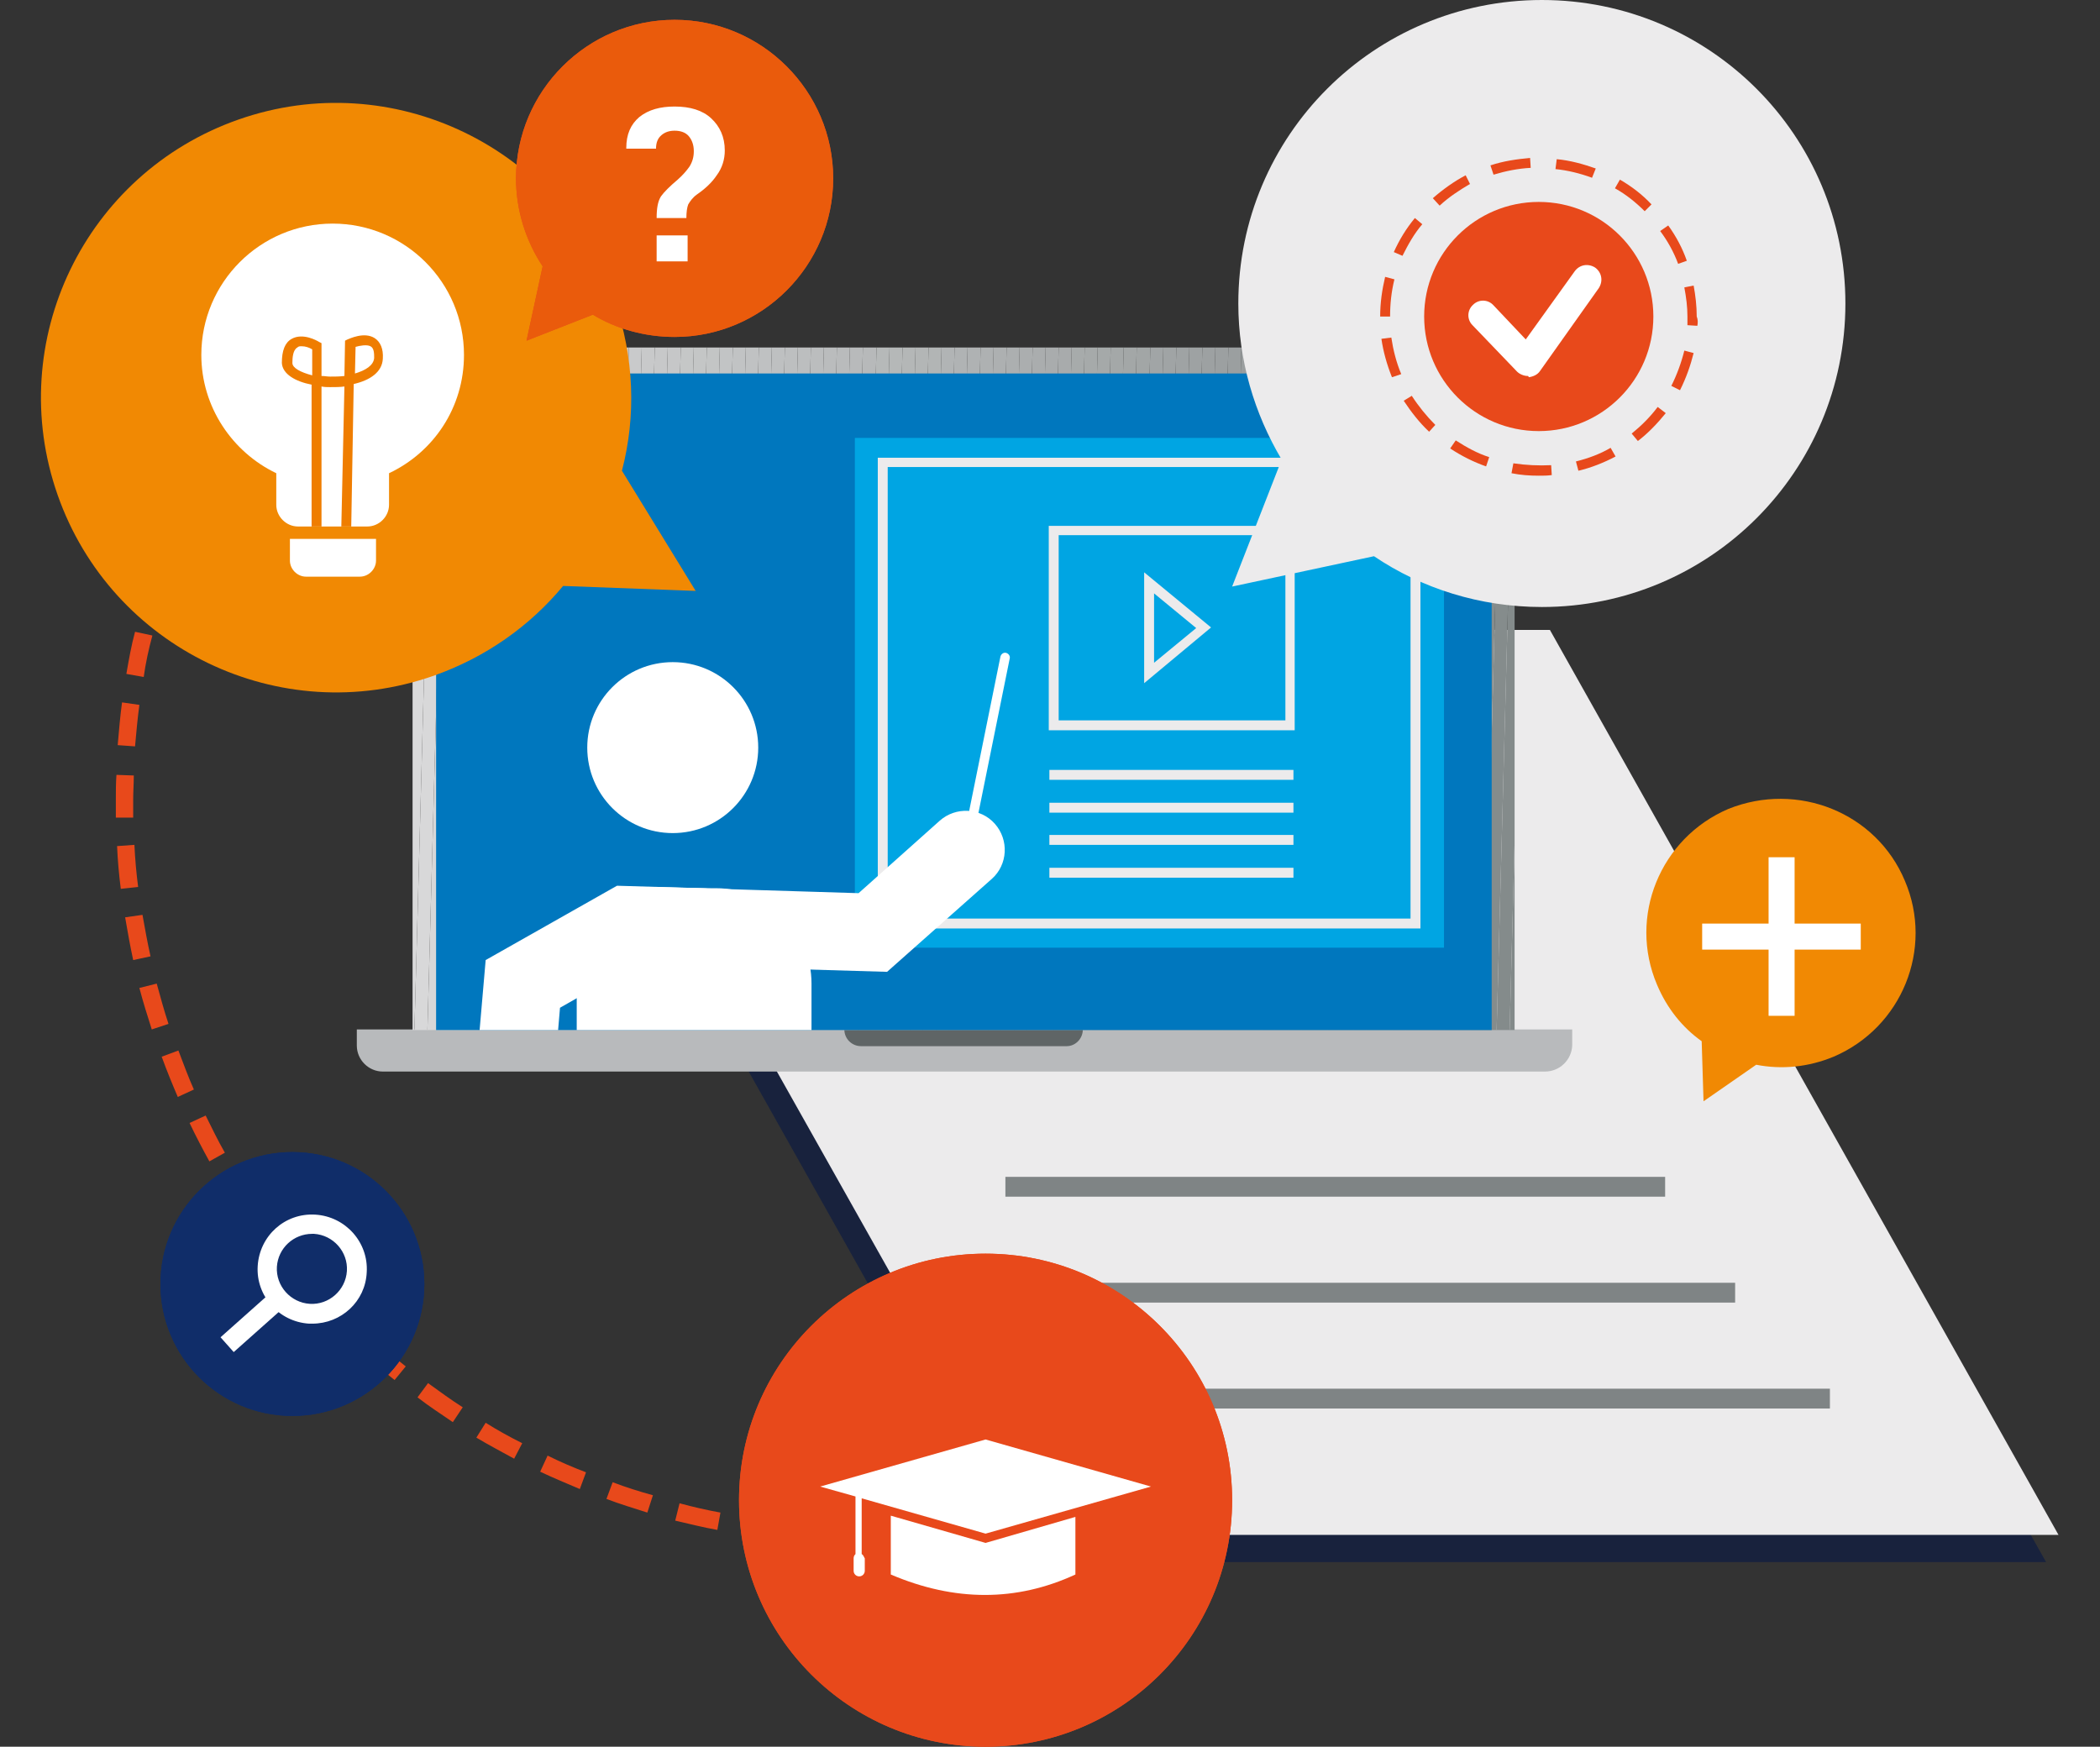 <?xml version="1.0" encoding="UTF-8"?>
<svg xmlns="http://www.w3.org/2000/svg" xmlns:xlink="http://www.w3.org/1999/xlink" version="1.1" x="0px" y="0px" viewBox="0 0 339 282" style="enable-background:new 0 0 339 282;" xml:space="preserve">
<rect x="0" y="0" width="339" height="282" fill="#333333" stroke="none"/>
<style type="text/css">
	.st0{fill:#0077BE;}
	.st1{fill:#ECEBEC;}
	.st2{fill:none;stroke:#102D69;stroke-miterlimit:10;}
	.st3{fill:#B5B7B9;stroke:#102D69;stroke-miterlimit:10;}
	.st4{fill:#004F91;}
	.st5{fill:#F7A707;}
	.st6{fill:#FFFFFF;}
	.st7{fill:url(#SVGID_1_);}
	.st8{fill:#E67103;}
	.st9{fill:#F18903;}
	.st10{fill:#E67300;}
	.st11{fill:#EF7D00;}
	.st12{fill:#F59A07;}
	.st13{fill:none;stroke:#F7A707;stroke-width:1.442;stroke-miterlimit:10;stroke-dasharray:5,3;}
	.st14{fill:#B5B7B9;}
	.st15{fill:#00A5E3;}
	.st16{fill:#E8491B;}
	.st17{fill:#E7491C;}
	.st18{fill:none;stroke:#FFFFFF;stroke-width:4;stroke-miterlimit:10;}
	.st19{fill:none;stroke:#00A5E3;stroke-width:2;stroke-miterlimit:10;}
	.st20{fill:none;stroke:#FFFFFF;stroke-width:2;stroke-miterlimit:10;}
	.st21{fill:none;stroke:#F7A707;stroke-width:1.573;stroke-miterlimit:10;stroke-dasharray:5.457,3.274;}
	.st22{fill:#18223D;}
	.st23{fill:#102D69;}
	.st24{fill:none;stroke:#102D69;stroke-width:1.432;stroke-miterlimit:10;stroke-dasharray:4.967,2.98;}
	.st25{fill:#FFCB00;}
	.st26{fill:none;stroke:#FFFFFF;stroke-miterlimit:10;}
	.st27{fill:none;stroke:#FFCB00;stroke-width:1.643;stroke-miterlimit:10;stroke-dasharray:3.979,2.653;}
	.st28{opacity:0.3;}
	.st29{fill:url(#SVGID_00000177443727153368286840000011358547179036780449_);}
	.st30{fill:url(#SVGID_00000005971353150379511290000016658589798320397969_);}
	.st31{fill:#B8BABC;}
	.st32{fill:none;stroke:#004F91;stroke-width:3.354;stroke-linecap:round;}
	.st33{fill:#ECEBEC;stroke:#7F8485;stroke-width:3.354;stroke-linecap:round;}
	.st34{fill:none;stroke:#7F8485;stroke-width:2.516;}
	.st35{clip-path:url(#SVGID_00000151519866827863377360000010499165975913693117_);}
	.st36{clip-path:url(#SVGID_00000151519866827863377360000010499165975913693117_);fill:#18223D;}
	.st37{clip-path:url(#SVGID_00000067216041057843189190000017977810131834122143_);}
	.st38{fill:#EA5B0C;}
	.st39{clip-path:url(#SVGID_00000080885635306655485000000004467283210569178772_);fill:#FFCB00;}
	.st40{clip-path:url(#SVGID_00000080885635306655485000000004467283210569178772_);fill:#F7A707;}
	.st41{clip-path:url(#SVGID_00000080885635306655485000000004467283210569178772_);fill:#F18903;}
	.st42{clip-path:url(#SVGID_00000080885635306655485000000004467283210569178772_);fill:#EF7D00;}
	.st43{clip-path:url(#SVGID_00000080885635306655485000000004467283210569178772_);fill:#EA5B0C;}
	.st44{clip-path:url(#SVGID_00000080885635306655485000000004467283210569178772_);fill:#E8491B;}
	.st45{fill:#FFFFFF;stroke:#FFFFFF;stroke-width:1.047;stroke-miterlimit:10;}
	.st46{clip-path:url(#SVGID_00000147901484784133176600000013601922138787864738_);}
	.st47{fill:#5F6566;}
	.st48{clip-path:url(#SVGID_00000165925381416736751600000008645101746856727998_);fill:#DADADB;}
	.st49{clip-path:url(#SVGID_00000165925381416736751600000008645101746856727998_);fill:#D9D9DA;}
	.st50{clip-path:url(#SVGID_00000165925381416736751600000008645101746856727998_);fill:#D8D8D9;}
	.st51{clip-path:url(#SVGID_00000165925381416736751600000008645101746856727998_);fill:#D7D7D8;}
	.st52{clip-path:url(#SVGID_00000165925381416736751600000008645101746856727998_);fill:#D6D6D7;}
	.st53{clip-path:url(#SVGID_00000165925381416736751600000008645101746856727998_);fill:#D5D6D6;}
	.st54{clip-path:url(#SVGID_00000165925381416736751600000008645101746856727998_);fill:#D4D5D5;}
	.st55{clip-path:url(#SVGID_00000165925381416736751600000008645101746856727998_);fill:#D3D4D5;}
	.st56{clip-path:url(#SVGID_00000165925381416736751600000008645101746856727998_);fill:#D2D3D4;}
	.st57{clip-path:url(#SVGID_00000165925381416736751600000008645101746856727998_);fill:#D1D2D3;}
	.st58{clip-path:url(#SVGID_00000165925381416736751600000008645101746856727998_);fill:#D0D1D2;}
	.st59{clip-path:url(#SVGID_00000165925381416736751600000008645101746856727998_);fill:#CFD0D1;}
	.st60{clip-path:url(#SVGID_00000165925381416736751600000008645101746856727998_);fill:#CECFD0;}
	.st61{clip-path:url(#SVGID_00000165925381416736751600000008645101746856727998_);fill:#CDCECF;}
	.st62{clip-path:url(#SVGID_00000165925381416736751600000008645101746856727998_);fill:#CCCDCE;}
	.st63{clip-path:url(#SVGID_00000165925381416736751600000008645101746856727998_);fill:#CBCCCD;}
	.st64{clip-path:url(#SVGID_00000165925381416736751600000008645101746856727998_);fill:#CACBCC;}
	.st65{clip-path:url(#SVGID_00000165925381416736751600000008645101746856727998_);fill:#C9CACB;}
	.st66{clip-path:url(#SVGID_00000165925381416736751600000008645101746856727998_);fill:#C8C9CA;}
	.st67{clip-path:url(#SVGID_00000165925381416736751600000008645101746856727998_);fill:#C7C8C9;}
	.st68{clip-path:url(#SVGID_00000165925381416736751600000008645101746856727998_);fill:#C6C7C8;}
	.st69{clip-path:url(#SVGID_00000165925381416736751600000008645101746856727998_);fill:#C5C7C7;}
	.st70{clip-path:url(#SVGID_00000165925381416736751600000008645101746856727998_);fill:#C4C6C6;}
	.st71{clip-path:url(#SVGID_00000165925381416736751600000008645101746856727998_);fill:#C3C5C5;}
	.st72{clip-path:url(#SVGID_00000165925381416736751600000008645101746856727998_);fill:#C2C4C5;}
	.st73{clip-path:url(#SVGID_00000165925381416736751600000008645101746856727998_);fill:#C1C3C4;}
	.st74{clip-path:url(#SVGID_00000165925381416736751600000008645101746856727998_);fill:#C0C2C3;}
	.st75{clip-path:url(#SVGID_00000165925381416736751600000008645101746856727998_);fill:#BFC1C2;}
	.st76{clip-path:url(#SVGID_00000165925381416736751600000008645101746856727998_);fill:#BEC0C1;}
	.st77{clip-path:url(#SVGID_00000165925381416736751600000008645101746856727998_);fill:#BDBFC0;}
	.st78{clip-path:url(#SVGID_00000165925381416736751600000008645101746856727998_);fill:#BCBEBF;}
	.st79{clip-path:url(#SVGID_00000165925381416736751600000008645101746856727998_);fill:#BBBDBE;}
	.st80{clip-path:url(#SVGID_00000165925381416736751600000008645101746856727998_);fill:#BABCBD;}
	.st81{clip-path:url(#SVGID_00000165925381416736751600000008645101746856727998_);fill:#B9BBBC;}
	.st82{clip-path:url(#SVGID_00000165925381416736751600000008645101746856727998_);fill:#B8BABB;}
	.st83{clip-path:url(#SVGID_00000165925381416736751600000008645101746856727998_);fill:#B7B9BA;}
	.st84{clip-path:url(#SVGID_00000165925381416736751600000008645101746856727998_);fill:#B6B9B9;}
	.st85{clip-path:url(#SVGID_00000165925381416736751600000008645101746856727998_);fill:#B5B8B8;}
	.st86{clip-path:url(#SVGID_00000165925381416736751600000008645101746856727998_);fill:#B4B7B7;}
	.st87{clip-path:url(#SVGID_00000165925381416736751600000008645101746856727998_);fill:#B3B6B6;}
	.st88{clip-path:url(#SVGID_00000165925381416736751600000008645101746856727998_);fill:#B2B5B5;}
	.st89{clip-path:url(#SVGID_00000165925381416736751600000008645101746856727998_);fill:#B1B4B5;}
	.st90{clip-path:url(#SVGID_00000165925381416736751600000008645101746856727998_);fill:#B0B3B4;}
	.st91{clip-path:url(#SVGID_00000165925381416736751600000008645101746856727998_);fill:#AFB2B3;}
	.st92{clip-path:url(#SVGID_00000165925381416736751600000008645101746856727998_);fill:#AEB1B2;}
	.st93{clip-path:url(#SVGID_00000165925381416736751600000008645101746856727998_);fill:#ADB0B1;}
	.st94{clip-path:url(#SVGID_00000165925381416736751600000008645101746856727998_);fill:#ACAFB0;}
	.st95{clip-path:url(#SVGID_00000165925381416736751600000008645101746856727998_);fill:#ABAEAF;}
	.st96{clip-path:url(#SVGID_00000165925381416736751600000008645101746856727998_);fill:#AAADAE;}
	.st97{clip-path:url(#SVGID_00000165925381416736751600000008645101746856727998_);fill:#A9ACAD;}
	.st98{clip-path:url(#SVGID_00000165925381416736751600000008645101746856727998_);fill:#A8ABAC;}
	.st99{clip-path:url(#SVGID_00000165925381416736751600000008645101746856727998_);fill:#A7ABAB;}
	.st100{clip-path:url(#SVGID_00000165925381416736751600000008645101746856727998_);fill:#A6AAAA;}
	.st101{clip-path:url(#SVGID_00000165925381416736751600000008645101746856727998_);fill:#A5A9A9;}
	.st102{clip-path:url(#SVGID_00000165925381416736751600000008645101746856727998_);fill:#A4A8A8;}
	.st103{clip-path:url(#SVGID_00000165925381416736751600000008645101746856727998_);fill:#A3A7A7;}
	.st104{clip-path:url(#SVGID_00000165925381416736751600000008645101746856727998_);fill:#A2A6A6;}
	.st105{clip-path:url(#SVGID_00000165925381416736751600000008645101746856727998_);fill:#A1A5A6;}
	.st106{clip-path:url(#SVGID_00000165925381416736751600000008645101746856727998_);fill:#A0A4A5;}
	.st107{clip-path:url(#SVGID_00000165925381416736751600000008645101746856727998_);fill:#9FA3A4;}
	.st108{clip-path:url(#SVGID_00000165925381416736751600000008645101746856727998_);fill:#9EA2A3;}
	.st109{clip-path:url(#SVGID_00000165925381416736751600000008645101746856727998_);fill:#9DA1A2;}
	.st110{clip-path:url(#SVGID_00000165925381416736751600000008645101746856727998_);fill:#9CA0A1;}
	.st111{clip-path:url(#SVGID_00000165925381416736751600000008645101746856727998_);fill:#9B9FA0;}
	.st112{clip-path:url(#SVGID_00000165925381416736751600000008645101746856727998_);fill:#9A9E9F;}
	.st113{clip-path:url(#SVGID_00000165925381416736751600000008645101746856727998_);fill:#999D9E;}
	.st114{clip-path:url(#SVGID_00000165925381416736751600000008645101746856727998_);fill:#989D9D;}
	.st115{clip-path:url(#SVGID_00000165925381416736751600000008645101746856727998_);fill:#979C9C;}
	.st116{clip-path:url(#SVGID_00000165925381416736751600000008645101746856727998_);fill:#969B9B;}
	.st117{clip-path:url(#SVGID_00000165925381416736751600000008645101746856727998_);fill:#959A9A;}
	.st118{clip-path:url(#SVGID_00000165925381416736751600000008645101746856727998_);fill:#949999;}
	.st119{clip-path:url(#SVGID_00000165925381416736751600000008645101746856727998_);fill:#939898;}
	.st120{clip-path:url(#SVGID_00000165925381416736751600000008645101746856727998_);fill:#929797;}
	.st121{clip-path:url(#SVGID_00000165925381416736751600000008645101746856727998_);fill:#919696;}
	.st122{clip-path:url(#SVGID_00000165925381416736751600000008645101746856727998_);fill:#8F9596;}
	.st123{clip-path:url(#SVGID_00000165925381416736751600000008645101746856727998_);fill:#8E9495;}
	.st124{clip-path:url(#SVGID_00000165925381416736751600000008645101746856727998_);fill:#8D9394;}
	.st125{clip-path:url(#SVGID_00000165925381416736751600000008645101746856727998_);fill:#8C9293;}
	.st126{clip-path:url(#SVGID_00000165925381416736751600000008645101746856727998_);fill:#8B9192;}
	.st127{clip-path:url(#SVGID_00000165925381416736751600000008645101746856727998_);fill:#8A9091;}
	.st128{clip-path:url(#SVGID_00000165925381416736751600000008645101746856727998_);fill:#898F90;}
	.st129{clip-path:url(#SVGID_00000165925381416736751600000008645101746856727998_);fill:#888E8F;}
	.st130{clip-path:url(#SVGID_00000165925381416736751600000008645101746856727998_);fill:#878E8E;}
	.st131{clip-path:url(#SVGID_00000165925381416736751600000008645101746856727998_);fill:#868D8D;}
	.st132{clip-path:url(#SVGID_00000165925381416736751600000008645101746856727998_);fill:#858C8C;}
	.st133{clip-path:url(#SVGID_00000165925381416736751600000008645101746856727998_);fill:#848B8B;}
	.st134{clip-path:url(#SVGID_00000165925381416736751600000008645101746856727998_);fill:#838A8A;}
	.st135{clip-path:url(#SVGID_00000130636245455344715700000003133964762572906373_);}
	.st136{fill:#7F8485;}
</style>
<g id="Ebene_2">
</g>
<g id="Ebene_1">
	<g>
		<g>
			<path class="st16" d="M138.9,249.2c-2.4,0-4.7-0.1-7-0.2l0.2-2.8c2.2,0.1,4.5,0.2,6.7,0.2L138.9,249.2z M143.5,249.1l-0.1-2.8     c2.2-0.1,4.5-0.2,6.8-0.5l0.3,2.8C148.2,248.8,145.8,249,143.5,249.1z M127.3,248.6c-2.3-0.2-4.6-0.5-6.9-0.9l0.4-2.8     c2.2,0.3,4.5,0.6,6.8,0.8L127.3,248.6z M155.1,248.1l-0.4-2.8c2.3-0.3,4.5-0.7,6.7-1.1l0.5,2.8     C159.7,247.4,157.4,247.8,155.1,248.1z M115.8,247c-2.3-0.4-4.6-1-6.8-1.5l0.7-2.8c2.2,0.6,4.4,1.1,6.6,1.5L115.8,247z      M166.5,246l-0.7-2.8c2.2-0.5,4.4-1.1,6.6-1.8l0.8,2.7C171,244.8,168.8,245.4,166.5,246z M104.5,244.2c-2.2-0.7-4.5-1.4-6.6-2.2     l1-2.7c2.1,0.8,4.3,1.5,6.5,2.1L104.5,244.2z M177.7,242.8l-0.9-2.7c2.1-0.7,4.3-1.5,6.4-2.4l1.1,2.6     C182.1,241.2,179.9,242,177.7,242.8z M93.6,240.4c-2.1-0.9-4.3-1.8-6.4-2.8l1.2-2.6c2,1,4.1,1.9,6.2,2.7L93.6,240.4z      M188.5,238.5l-1.2-2.6c2.1-0.9,4.1-1.9,6.1-3l1.3,2.5C192.7,236.5,190.6,237.5,188.5,238.5z M83,235.5c-2-1.1-4.1-2.2-6.1-3.4     l1.5-2.4c1.9,1.2,3.9,2.3,5.9,3.3L83,235.5z M198.8,233.1l-1.4-2.5c2-1.1,3.9-2.3,5.8-3.6l1.6,2.4     C202.9,230.7,200.9,232,198.8,233.1z M73.1,229.6c-1.9-1.3-3.9-2.6-5.7-4l1.7-2.3c1.8,1.3,3.7,2.7,5.6,3.9L73.1,229.6z      M208.6,226.8l-1.7-2.3c1.8-1.3,3.7-2.7,5.4-4.1l1.8,2.2C212.4,224.1,210.5,225.5,208.6,226.8z M63.7,222.8     c-1.8-1.4-3.6-3-5.3-4.5l1.9-2.1c1.7,1.5,3.4,3,5.2,4.4L63.7,222.8z M217.7,219.6l-1.9-2.1c1.7-1.5,3.4-3,5-4.6l2,2     C221.2,216.5,219.5,218.1,217.7,219.6z M55,215.1c-1.7-1.6-3.3-3.3-4.8-5l2.1-1.9c1.5,1.7,3.1,3.3,4.7,4.9L55,215.1z      M226.1,211.6l-2.1-2c1.5-1.6,3.1-3.3,4.5-5.1l2.2,1.8C229.3,208.2,227.7,209.9,226.1,211.6z M47,206.6c-1.5-1.8-3-3.6-4.3-5.5     l2.3-1.7c1.3,1.8,2.8,3.6,4.2,5.3L47,206.6z M233.7,202.8l-2.2-1.7c1.4-1.8,2.7-3.6,4-5.5l2.3,1.6     C236.5,199.1,235.1,201,233.7,202.8z M40,197.4c-1.3-1.9-2.6-3.9-3.8-5.8l2.4-1.5c1.2,1.9,2.4,3.9,3.7,5.7L40,197.4z      M240.4,193.3l-2.4-1.5c1.2-1.9,2.4-3.9,3.5-5.8l2.5,1.4C242.8,189.3,241.6,191.3,240.4,193.3z M33.8,187.5     c-1.1-2-2.2-4.1-3.2-6.2l2.6-1.2c1,2,2,4.1,3.1,6L33.8,187.5z M246.1,183.2l-2.5-1.3c1-2,2-4.1,2.9-6.2l2.6,1.1     C248.1,179,247.1,181.2,246.1,183.2z M28.7,177.1c-0.9-2.1-1.8-4.3-2.6-6.5l2.7-1c0.8,2.1,1.6,4.3,2.5,6.3L28.7,177.1z      M250.8,172.6l-2.7-1c0.8-2.1,1.6-4.3,2.3-6.4l2.7,0.9C252.4,168.3,251.7,170.5,250.8,172.6z M24.5,166.2c-0.7-2.2-1.4-4.4-2-6.7     l2.8-0.7c0.6,2.2,1.2,4.4,1.9,6.5L24.5,166.2z M254.5,161.6l-2.7-0.8c0.6-2.2,1.2-4.4,1.7-6.6l2.8,0.6     C255.7,157.1,255.1,159.4,254.5,161.6z M21.5,155c-0.5-2.3-0.9-4.6-1.3-6.9l2.8-0.4c0.4,2.2,0.8,4.5,1.3,6.7L21.5,155z      M257.1,150.3l-2.8-0.5c0.4-2.2,0.7-4.5,1-6.7l2.8,0.3C257.9,145.7,257.5,148,257.1,150.3z M19.5,143.5c-0.3-2.3-0.5-4.6-0.6-6.9     l2.8-0.2c0.1,2.2,0.3,4.5,0.6,6.8L19.5,143.5z M258.6,138.8l-2.8-0.2c0.2-2.2,0.3-4.5,0.3-6.8l2.8,0.1     C258.9,134.1,258.8,136.5,258.6,138.8z M18.7,132c0-1,0-2,0-2.9c0-1.3,0-2.7,0.1-4l2.8,0.1c0,1.3-0.1,2.6-0.1,3.9     c0,1,0,1.9,0,2.9L18.7,132z M21.8,120.5l-2.8-0.2c0.2-2.3,0.4-4.7,0.7-6.9l2.8,0.4C22.2,116,22,118.3,21.8,120.5z M23.2,109.3     l-2.8-0.5c0.4-2.3,0.8-4.6,1.4-6.8l2.8,0.6C24,104.8,23.5,107.1,23.2,109.3z M25.6,98.2l-2.7-0.7c0.6-2.2,1.3-4.5,2-6.7l2.7,0.9     C26.8,93.8,26.2,96,25.6,98.2z M29.1,87.4l-2.7-1c0.8-2.2,1.7-4.3,2.7-6.4l2.6,1.2C30.8,83.2,29.9,85.3,29.1,87.4z M33.6,77.1     l-2.5-1.3c1-2.1,2.1-4.1,3.3-6.2l2.5,1.4C35.7,73,34.6,75,33.6,77.1z M39.1,67.1l-2.4-1.5c1.2-2,2.5-3.9,3.9-5.8l2.3,1.6     C41.6,63.3,40.3,65.2,39.1,67.1z M45.6,57.8l-2.3-1.7c1.4-1.8,2.9-3.7,4.4-5.4l2.2,1.9C48.4,54.2,47,56,45.6,57.8z M52.9,49.2     l-2.1-1.9c1.6-1.7,3.2-3.4,4.9-5l2,2.1C56,45.9,54.4,47.5,52.9,49.2z M61,41.2l-1.9-2.1c1.7-1.5,3.5-3,5.3-4.5l1.8,2.2     C64.4,38.3,62.7,39.7,61,41.2z M69.8,34.1l-1.7-2.3c1.9-1.4,3.8-2.7,5.8-3.9l1.5,2.4C73.6,31.5,71.7,32.8,69.8,34.1z"></path>
		</g>
		<g>
			<polygon class="st22" points="83.3,106.2 165.4,252.2 330.3,252.2 248.1,106.2    "></polygon>
		</g>
		<g>
			<polygon class="st1" points="85.3,101.7 167.5,247.8 332.3,247.8 250.2,101.7    "></polygon>
		</g>
		<g>
			<g>
				<path class="st31" d="M249.4,173H61.8c-2.3,0-4.2-1.9-4.2-4.2v-2.6h196.2v2.6C253.7,171.1,251.8,173,249.4,173z"></path>
			</g>
			<g>
				<path class="st47" d="M172.2,168.9H139c-1.5,0-2.7-1.2-2.7-2.7l0,0h38.5l0,0C174.8,167.7,173.6,168.9,172.2,168.9z"></path>
			</g>
			<g>
				<g>
					<defs>
						<path id="SVGID_00000005239243349120052030000004379120515140702645_" d="M244.5,166.3H66.6v-106c0-2.3,1.9-4.2,4.2-4.2h169.5        c2.3,0,4.2,1.9,4.2,4.2V166.3z"></path>
					</defs>
					<clipPath id="SVGID_00000041973690160234893370000017830290532677375370_">
						<use xlink:href="#SVGID_00000005239243349120052030000004379120515140702645_" style="overflow:visible;"></use>
					</clipPath>
					<polygon style="clip-path:url(#SVGID_00000041973690160234893370000017830290532677375370_);fill:#DADADB;" points="67.8,56        66.6,98.5 66.6,56      "></polygon>
					<polygon style="clip-path:url(#SVGID_00000041973690160234893370000017830290532677375370_);fill:#D9D9DA;" points="69.9,56        66.9,166.3 66.6,166.3 66.6,98.5 67.8,56      "></polygon>
					<polygon style="clip-path:url(#SVGID_00000041973690160234893370000017830290532677375370_);fill:#D8D8D9;" points="72,56        69,166.3 66.9,166.3 69.9,56      "></polygon>
					<polygon style="clip-path:url(#SVGID_00000041973690160234893370000017830290532677375370_);fill:#D7D7D8;" points="74.1,56        71.1,166.3 69,166.3 72,56      "></polygon>
					<polygon style="clip-path:url(#SVGID_00000041973690160234893370000017830290532677375370_);fill:#D6D6D7;" points="76.2,56        73.2,166.3 71.1,166.3 74.1,56      "></polygon>
					<polygon style="clip-path:url(#SVGID_00000041973690160234893370000017830290532677375370_);fill:#D5D6D6;" points="78.3,56        75.3,166.3 73.2,166.3 76.2,56      "></polygon>
					<polygon style="clip-path:url(#SVGID_00000041973690160234893370000017830290532677375370_);fill:#D4D5D5;" points="80.4,56        77.4,166.3 75.3,166.3 78.3,56      "></polygon>
					<polygon style="clip-path:url(#SVGID_00000041973690160234893370000017830290532677375370_);fill:#D3D4D5;" points="82.5,56        79.6,166.3 77.4,166.3 80.4,56      "></polygon>
					<polygon style="clip-path:url(#SVGID_00000041973690160234893370000017830290532677375370_);fill:#D2D3D4;" points="84.6,56        81.7,166.3 79.6,166.3 82.5,56      "></polygon>
					<polygon style="clip-path:url(#SVGID_00000041973690160234893370000017830290532677375370_);fill:#D1D2D3;" points="86.7,56        83.8,166.3 81.7,166.3 84.6,56      "></polygon>
					<polygon style="clip-path:url(#SVGID_00000041973690160234893370000017830290532677375370_);fill:#D0D1D2;" points="88.8,56        85.9,166.3 83.8,166.3 86.7,56      "></polygon>
					<polygon style="clip-path:url(#SVGID_00000041973690160234893370000017830290532677375370_);fill:#CFD0D1;" points="90.9,56        88,166.3 85.9,166.3 88.8,56      "></polygon>
					<polygon style="clip-path:url(#SVGID_00000041973690160234893370000017830290532677375370_);fill:#CECFD0;" points="93,56        90.1,166.3 88,166.3 90.9,56      "></polygon>
					<polygon style="clip-path:url(#SVGID_00000041973690160234893370000017830290532677375370_);fill:#CDCECF;" points="95.1,56        92.2,166.3 90.1,166.3 93,56      "></polygon>
					<polygon style="clip-path:url(#SVGID_00000041973690160234893370000017830290532677375370_);fill:#CCCDCE;" points="97.3,56        94.3,166.3 92.2,166.3 95.1,56      "></polygon>
					<polygon style="clip-path:url(#SVGID_00000041973690160234893370000017830290532677375370_);fill:#CBCCCD;" points="99.4,56        96.4,166.3 94.3,166.3 97.3,56      "></polygon>
					<polygon style="clip-path:url(#SVGID_00000041973690160234893370000017830290532677375370_);fill:#CACBCC;" points="101.5,56        98.5,166.3 96.4,166.3 99.4,56      "></polygon>
					<polygon style="clip-path:url(#SVGID_00000041973690160234893370000017830290532677375370_);fill:#C9CACB;" points="103.6,56        100.6,166.3 98.5,166.3 101.5,56      "></polygon>
					<polygon style="clip-path:url(#SVGID_00000041973690160234893370000017830290532677375370_);fill:#C8C9CA;" points="105.7,56        102.7,166.3 100.6,166.3 103.6,56      "></polygon>
					<polygon style="clip-path:url(#SVGID_00000041973690160234893370000017830290532677375370_);fill:#C7C8C9;" points="107.8,56        104.8,166.3 102.7,166.3 105.7,56      "></polygon>
					<polygon style="clip-path:url(#SVGID_00000041973690160234893370000017830290532677375370_);fill:#C6C7C8;" points="109.9,56        106.9,166.3 104.8,166.3 107.8,56      "></polygon>
					<polygon style="clip-path:url(#SVGID_00000041973690160234893370000017830290532677375370_);fill:#C5C7C7;" points="112,56        109,166.3 106.9,166.3 109.9,56      "></polygon>
					<polygon style="clip-path:url(#SVGID_00000041973690160234893370000017830290532677375370_);fill:#C4C6C6;" points="114.1,56        111.1,166.3 109,166.3 112,56      "></polygon>
					<polygon style="clip-path:url(#SVGID_00000041973690160234893370000017830290532677375370_);fill:#C3C5C5;" points="116.2,56        113.2,166.3 111.1,166.3 114.1,56      "></polygon>
					<polygon style="clip-path:url(#SVGID_00000041973690160234893370000017830290532677375370_);fill:#C2C4C5;" points="118.3,56        115.3,166.3 113.2,166.3 116.2,56      "></polygon>
					<polygon style="clip-path:url(#SVGID_00000041973690160234893370000017830290532677375370_);fill:#C1C3C4;" points="120.4,56        117.4,166.3 115.3,166.3 118.3,56      "></polygon>
					<polygon style="clip-path:url(#SVGID_00000041973690160234893370000017830290532677375370_);fill:#C0C2C3;" points="122.5,56        119.5,166.3 117.4,166.3 120.4,56      "></polygon>
					<polygon style="clip-path:url(#SVGID_00000041973690160234893370000017830290532677375370_);fill:#BFC1C2;" points="124.6,56        121.6,166.3 119.5,166.3 122.5,56      "></polygon>
					<polygon style="clip-path:url(#SVGID_00000041973690160234893370000017830290532677375370_);fill:#BEC0C1;" points="126.7,56        123.8,166.3 121.6,166.3 124.6,56      "></polygon>
					<polygon style="clip-path:url(#SVGID_00000041973690160234893370000017830290532677375370_);fill:#BDBFC0;" points="128.8,56        125.9,166.3 123.8,166.3 126.7,56      "></polygon>
					<polygon style="clip-path:url(#SVGID_00000041973690160234893370000017830290532677375370_);fill:#BCBEBF;" points="130.9,56        128,166.3 125.9,166.3 128.8,56      "></polygon>
					<polygon style="clip-path:url(#SVGID_00000041973690160234893370000017830290532677375370_);fill:#BBBDBE;" points="133,56        130.1,166.3 128,166.3 130.9,56      "></polygon>
					<polygon style="clip-path:url(#SVGID_00000041973690160234893370000017830290532677375370_);fill:#BABCBD;" points="135.1,56        132.2,166.3 130.1,166.3 133,56      "></polygon>
					<polygon style="clip-path:url(#SVGID_00000041973690160234893370000017830290532677375370_);fill:#B9BBBC;" points="137.2,56        134.3,166.3 132.2,166.3 135.1,56      "></polygon>
					<polygon style="clip-path:url(#SVGID_00000041973690160234893370000017830290532677375370_);fill:#B8BABB;" points="139.3,56        136.4,166.3 134.3,166.3 137.2,56      "></polygon>
					<polygon style="clip-path:url(#SVGID_00000041973690160234893370000017830290532677375370_);fill:#B7B9BA;" points="141.5,56        138.5,166.3 136.4,166.3 139.3,56      "></polygon>
					<polygon style="clip-path:url(#SVGID_00000041973690160234893370000017830290532677375370_);fill:#B6B9B9;" points="143.6,56        140.6,166.3 138.5,166.3 141.5,56      "></polygon>
					<polygon style="clip-path:url(#SVGID_00000041973690160234893370000017830290532677375370_);fill:#B5B8B8;" points="145.7,56        142.7,166.3 140.6,166.3 143.6,56      "></polygon>
					<polygon style="clip-path:url(#SVGID_00000041973690160234893370000017830290532677375370_);fill:#B4B7B7;" points="147.8,56        144.8,166.3 142.7,166.3 145.7,56      "></polygon>
					<polygon style="clip-path:url(#SVGID_00000041973690160234893370000017830290532677375370_);fill:#B3B6B6;" points="149.9,56        146.9,166.3 144.8,166.3 147.8,56      "></polygon>
					<polygon style="clip-path:url(#SVGID_00000041973690160234893370000017830290532677375370_);fill:#B2B5B5;" points="152,56        149,166.3 146.9,166.3 149.9,56      "></polygon>
					<polygon style="clip-path:url(#SVGID_00000041973690160234893370000017830290532677375370_);fill:#B1B4B5;" points="154.1,56        151.1,166.3 149,166.3 152,56      "></polygon>
					<polygon style="clip-path:url(#SVGID_00000041973690160234893370000017830290532677375370_);fill:#B0B3B4;" points="156.2,56        153.2,166.3 151.1,166.3 154.1,56      "></polygon>
					<polygon style="clip-path:url(#SVGID_00000041973690160234893370000017830290532677375370_);fill:#AFB2B3;" points="158.3,56        155.3,166.3 153.2,166.3 156.2,56      "></polygon>
					<polygon style="clip-path:url(#SVGID_00000041973690160234893370000017830290532677375370_);fill:#AEB1B2;" points="160.4,56        157.4,166.3 155.3,166.3 158.3,56      "></polygon>
					<polygon style="clip-path:url(#SVGID_00000041973690160234893370000017830290532677375370_);fill:#ADB0B1;" points="162.5,56        159.5,166.3 157.4,166.3 160.4,56      "></polygon>
					<polygon style="clip-path:url(#SVGID_00000041973690160234893370000017830290532677375370_);fill:#ACAFB0;" points="164.6,56        161.6,166.3 159.5,166.3 162.5,56      "></polygon>
					<polygon style="clip-path:url(#SVGID_00000041973690160234893370000017830290532677375370_);fill:#ABAEAF;" points="166.7,56        163.7,166.3 161.6,166.3 164.6,56      "></polygon>
					<polygon style="clip-path:url(#SVGID_00000041973690160234893370000017830290532677375370_);fill:#AAADAE;" points="168.8,56        165.8,166.3 163.7,166.3 166.7,56      "></polygon>
					<polygon style="clip-path:url(#SVGID_00000041973690160234893370000017830290532677375370_);fill:#A9ACAD;" points="170.9,56        168,166.3 165.8,166.3 168.8,56      "></polygon>
					<polygon style="clip-path:url(#SVGID_00000041973690160234893370000017830290532677375370_);fill:#A8ABAC;" points="173,56        170.1,166.3 168,166.3 170.9,56      "></polygon>
					<polygon style="clip-path:url(#SVGID_00000041973690160234893370000017830290532677375370_);fill:#A7ABAB;" points="175.1,56        172.2,166.3 170.1,166.3 173,56      "></polygon>
					<polygon style="clip-path:url(#SVGID_00000041973690160234893370000017830290532677375370_);fill:#A6AAAA;" points="177.2,56        174.3,166.3 172.2,166.3 175.1,56      "></polygon>
					<polygon style="clip-path:url(#SVGID_00000041973690160234893370000017830290532677375370_);fill:#A5A9A9;" points="179.3,56        176.4,166.3 174.3,166.3 177.2,56      "></polygon>
					<polygon style="clip-path:url(#SVGID_00000041973690160234893370000017830290532677375370_);fill:#A4A8A8;" points="181.4,56        178.5,166.3 176.4,166.3 179.3,56      "></polygon>
					<polygon style="clip-path:url(#SVGID_00000041973690160234893370000017830290532677375370_);fill:#A3A7A7;" points="183.5,56        180.6,166.3 178.5,166.3 181.4,56      "></polygon>
					<polygon style="clip-path:url(#SVGID_00000041973690160234893370000017830290532677375370_);fill:#A2A6A6;" points="185.7,56        182.7,166.3 180.6,166.3 183.5,56      "></polygon>
					<polygon style="clip-path:url(#SVGID_00000041973690160234893370000017830290532677375370_);fill:#A1A5A6;" points="187.8,56        184.8,166.3 182.7,166.3 185.7,56      "></polygon>
					<polygon style="clip-path:url(#SVGID_00000041973690160234893370000017830290532677375370_);fill:#A0A4A5;" points="189.9,56        186.9,166.3 184.8,166.3 187.8,56      "></polygon>
					<polygon style="clip-path:url(#SVGID_00000041973690160234893370000017830290532677375370_);fill:#9FA3A4;" points="192,56        189,166.3 186.9,166.3 189.9,56      "></polygon>
					<polygon style="clip-path:url(#SVGID_00000041973690160234893370000017830290532677375370_);fill:#9EA2A3;" points="194.1,56        191.1,166.3 189,166.3 192,56      "></polygon>
					<polygon style="clip-path:url(#SVGID_00000041973690160234893370000017830290532677375370_);fill:#9DA1A2;" points="196.2,56        193.2,166.3 191.1,166.3 194.1,56      "></polygon>
					<polygon style="clip-path:url(#SVGID_00000041973690160234893370000017830290532677375370_);fill:#9CA0A1;" points="198.3,56        195.3,166.3 193.2,166.3 196.2,56      "></polygon>
					<polygon style="clip-path:url(#SVGID_00000041973690160234893370000017830290532677375370_);fill:#9B9FA0;" points="200.4,56        197.4,166.3 195.3,166.3 198.3,56      "></polygon>
					<polygon style="clip-path:url(#SVGID_00000041973690160234893370000017830290532677375370_);fill:#9A9E9F;" points="202.5,56        199.5,166.3 197.4,166.3 200.4,56      "></polygon>
					<polygon style="clip-path:url(#SVGID_00000041973690160234893370000017830290532677375370_);fill:#999D9E;" points="204.6,56        201.6,166.3 199.5,166.3 202.5,56      "></polygon>
					<polygon style="clip-path:url(#SVGID_00000041973690160234893370000017830290532677375370_);fill:#989D9D;" points="206.7,56        203.7,166.3 201.6,166.3 204.6,56      "></polygon>
					<polygon style="clip-path:url(#SVGID_00000041973690160234893370000017830290532677375370_);fill:#979C9C;" points="208.8,56        205.8,166.3 203.7,166.3 206.7,56      "></polygon>
					<polygon style="clip-path:url(#SVGID_00000041973690160234893370000017830290532677375370_);fill:#969B9B;" points="210.9,56        207.9,166.3 205.8,166.3 208.8,56      "></polygon>
					<polygon style="clip-path:url(#SVGID_00000041973690160234893370000017830290532677375370_);fill:#959A9A;" points="213,56        210.1,166.3 207.9,166.3 210.9,56      "></polygon>
					<polygon style="clip-path:url(#SVGID_00000041973690160234893370000017830290532677375370_);fill:#949999;" points="215.1,56        212.2,166.3 210.1,166.3 213,56      "></polygon>
					<polygon style="clip-path:url(#SVGID_00000041973690160234893370000017830290532677375370_);fill:#939898;" points="217.2,56        214.3,166.3 212.2,166.3 215.1,56      "></polygon>
					<polygon style="clip-path:url(#SVGID_00000041973690160234893370000017830290532677375370_);fill:#929797;" points="219.3,56        216.4,166.3 214.3,166.3 217.2,56      "></polygon>
					<polygon style="clip-path:url(#SVGID_00000041973690160234893370000017830290532677375370_);fill:#919696;" points="221.4,56        218.5,166.3 216.4,166.3 219.3,56      "></polygon>
					<polygon style="clip-path:url(#SVGID_00000041973690160234893370000017830290532677375370_);fill:#8F9596;" points="223.5,56        220.6,166.3 218.5,166.3 221.4,56      "></polygon>
					<polygon style="clip-path:url(#SVGID_00000041973690160234893370000017830290532677375370_);fill:#8E9495;" points="225.6,56        222.7,166.3 220.6,166.3 223.5,56      "></polygon>
					<polygon style="clip-path:url(#SVGID_00000041973690160234893370000017830290532677375370_);fill:#8D9394;" points="227.7,56        224.8,166.3 222.7,166.3 225.6,56      "></polygon>
					<polygon style="clip-path:url(#SVGID_00000041973690160234893370000017830290532677375370_);fill:#8C9293;" points="229.9,56        226.9,166.3 224.8,166.3 227.7,56      "></polygon>
					<polygon style="clip-path:url(#SVGID_00000041973690160234893370000017830290532677375370_);fill:#8B9192;" points="232,56        229,166.3 226.9,166.3 229.9,56      "></polygon>
					<polygon style="clip-path:url(#SVGID_00000041973690160234893370000017830290532677375370_);fill:#8A9091;" points="234.1,56        231.1,166.3 229,166.3 232,56      "></polygon>
					<polygon style="clip-path:url(#SVGID_00000041973690160234893370000017830290532677375370_);fill:#898F90;" points="236.2,56        233.2,166.3 231.1,166.3 234.1,56      "></polygon>
					<polygon style="clip-path:url(#SVGID_00000041973690160234893370000017830290532677375370_);fill:#888E8F;" points="238.3,56        235.3,166.3 233.2,166.3 236.2,56      "></polygon>
					<polygon style="clip-path:url(#SVGID_00000041973690160234893370000017830290532677375370_);fill:#878E8E;" points="240.4,56        237.4,166.3 235.3,166.3 238.3,56      "></polygon>
					<polygon style="clip-path:url(#SVGID_00000041973690160234893370000017830290532677375370_);fill:#868D8D;" points="242.5,56        239.5,166.3 237.4,166.3 240.4,56      "></polygon>
					<polygon style="clip-path:url(#SVGID_00000041973690160234893370000017830290532677375370_);fill:#858C8C;" points="       244.5,57.8 241.6,166.3 239.5,166.3 242.5,56 244.5,56      "></polygon>
					<polygon style="clip-path:url(#SVGID_00000041973690160234893370000017830290532677375370_);fill:#848B8B;" points="244.5,136        243.7,166.3 241.6,166.3 244.5,57.8      "></polygon>
					<polygon style="clip-path:url(#SVGID_00000041973690160234893370000017830290532677375370_);fill:#838A8A;" points="       243.7,166.3 244.5,136 244.5,166.3      "></polygon>
				</g>
			</g>
			<path class="st0" d="M240.8,166.3H70.4V61.9c0-0.9,0.7-1.6,1.6-1.6h167.2c0.9,0,1.6,0.7,1.6,1.6V166.3z"></path>
		</g>
		<path class="st9" d="M38.5,19.3c24.8-8.7,52,4.4,60.7,29.2c3.2,9.2,3.5,18.7,1.2,27.5l11.9,19.4l-21.4-0.8    c-5.3,6.4-12.4,11.5-20.9,14.5c-24.8,8.7-52-4.4-60.7-29.2S13.7,28,38.5,19.3z"></path>
		<g>
			<path class="st9" d="M307.5,142.2c4.7,11-0.5,23.7-11.5,28.4c-4.1,1.7-8.4,2.1-12.5,1.3l-8.5,5.9l-0.3-9.7     c-3.1-2.2-5.6-5.3-7.2-9.1c-4.7-11,0.5-23.7,11.5-28.4C290.2,126.1,302.9,131.2,307.5,142.2z"></path>
		</g>
		<g>
			<g>
				<g>
					<path class="st6" d="M74.9,57.3c0-11.7-9.5-21.2-21.2-21.2c-11.7,0-21.2,9.5-21.2,21.2c0,8.4,5,15.7,12.1,19.1v5.1       c0,1.9,1.6,3.5,3.5,3.5h11.2c1.9,0,3.5-1.6,3.5-3.5v-5.1C70,73,74.9,65.8,74.9,57.3z"></path>
				</g>
				<g>
					<path class="st6" d="M46.8,90.5c0,1.4,1.2,2.6,2.6,2.6h8.7c1.4,0,2.6-1.2,2.6-2.6v-3.5H46.8V90.5z"></path>
				</g>
			</g>
			<g>
				<path class="st11" d="M56.7,85l-1.6,0l0.5-22.6c-0.7,0.1-1.5,0.1-2.3,0.1c-0.5,0-0.9,0-1.4-0.1v22.6h-1.6V62.1      c-2.6-0.5-4.7-1.7-4.8-3.5c0-2,0.5-3.3,1.6-3.9c1.8-1,4.1,0.3,4.4,0.5l0.4,0.2v5.3c0.5,0,0.9,0.1,1.4,0.1c0.8,0,1.5,0,2.3-0.1      l0.1-5.7l0.4-0.2c0.3-0.1,2.7-1.3,4.4-0.2c0.9,0.6,1.4,1.7,1.3,3.3c-0.1,2.2-2.1,3.5-4.7,4.1L56.7,85z M48.7,55.9      c-0.3,0-0.5,0-0.7,0.2c-0.7,0.4-0.8,1.6-0.8,2.5c0,0.8,1.3,1.5,3.2,2v-4.2C49.9,56.1,49.3,55.9,48.7,55.9z M57.4,56l-0.1,4.3      c1.7-0.5,3-1.3,3.1-2.5c0-0.7,0-1.6-0.6-1.9C59.2,55.6,58.1,55.8,57.4,56z"></path>
			</g>
		</g>
		<rect x="138" y="70.7" class="st15" width="95.1" height="82.3"></rect>
		<g>
			<path class="st6" d="M155.9,138.5c-0.1,0-0.1,0-0.2,0c-0.4-0.1-0.7-0.5-0.6-0.9l6.4-31.6c0.1-0.4,0.5-0.7,0.9-0.6     c0.4,0.1,0.7,0.5,0.6,0.9l-6.4,31.6C156.6,138.3,156.3,138.5,155.9,138.5z"></path>
		</g>
		<g>
			<path class="st1" d="M297.9,49c0,27.1-21.9,49-49,49c-10,0-19.4-3-27.1-8.2l-22.9,4.9l8-20.5c-4.4-7.4-7-16-7-25.2     c0-27.1,21.9-49,49-49S297.9,21.9,297.9,49z"></path>
		</g>
		<circle class="st16" cx="248.4" cy="51.1" r="18.5"></circle>
		<path class="st6" d="M246.6,60.7c-0.6,0-1.3-0.3-1.7-0.7l-7.2-7.5c-0.9-0.9-0.9-2.4,0.1-3.3c0.9-0.9,2.4-0.9,3.3,0.1l5.2,5.5    l7.9-11c0.8-1.1,2.2-1.3,3.3-0.6c1.1,0.8,1.3,2.2,0.6,3.3l-9.5,13.4c-0.4,0.6-1.1,0.9-1.8,1C246.7,60.7,246.7,60.7,246.6,60.7z"></path>
		<path class="st16" d="M248.4,76.8c-1.5,0-2.9-0.1-4.4-0.4l0.3-1.6c2,0.3,4.1,0.4,6.1,0.3l0.1,1.6    C249.8,76.8,249.1,76.8,248.4,76.8z M254.8,76l-0.4-1.5c2-0.5,3.9-1.2,5.6-2.2l0.8,1.4C258.9,74.7,256.9,75.5,254.8,76z     M239.9,75.3c-2-0.7-4-1.7-5.8-2.9l0.9-1.3c1.7,1.1,3.5,2.1,5.4,2.7L239.9,75.3z M264.4,71.2l-1-1.2c1.6-1.3,3-2.7,4.2-4.3l1.3,1    C267.6,68.3,266.1,69.9,264.4,71.2z M230.7,69.7c-1.6-1.5-2.9-3.2-4.1-5l1.3-0.8c1.1,1.7,2.4,3.3,3.8,4.7L230.7,69.7z M271.2,63    l-1.4-0.7c0.9-1.8,1.6-3.7,2.1-5.7l1.5,0.4C272.9,59,272.2,61,271.2,63z M224.7,60.9c-0.8-2-1.4-4.1-1.7-6.2l1.6-0.2    c0.3,2,0.8,4,1.6,5.9L224.7,60.9z M274,52.6l-1.6-0.1c0-0.5,0-0.9,0-1.4c0-1.6-0.2-3.1-0.5-4.7l1.5-0.3c0.3,1.6,0.5,3.3,0.5,5    C274.1,51.6,274.1,52.1,274,52.6z M224.4,51.1h-1.6c0-2.2,0.3-4.3,0.8-6.4l1.5,0.4C224.6,47.1,224.4,49.1,224.4,51.1z M270.9,42.6    c-0.7-1.9-1.7-3.7-2.9-5.3l1.3-0.9c1.3,1.8,2.3,3.7,3,5.7L270.9,42.6z M226.4,41.3l-1.4-0.6c0.9-2,2-3.8,3.4-5.5l1.2,1    C228.3,37.7,227.3,39.5,226.4,41.3z M265.5,34.1c-1.4-1.4-3-2.7-4.8-3.7l0.8-1.4c1.9,1.1,3.6,2.4,5.1,4L265.5,34.1z M232.4,33.2    l-1.1-1.2c1.6-1.4,3.4-2.7,5.3-3.7l0.7,1.4C235.6,30.7,233.9,31.8,232.4,33.2z M257,28.7c-1.9-0.7-3.9-1.2-5.9-1.4l0.2-1.6    c2.2,0.2,4.3,0.8,6.3,1.5L257,28.7z M241.1,28.2l-0.5-1.5c2.1-0.7,4.2-1,6.4-1.2l0.1,1.6C245.1,27.2,243.1,27.6,241.1,28.2z"></path>
		<g>
			<path class="st1" d="M229.3,149.9h-87.6v-76h87.6V149.9z M143.3,148.3h84.4V75.4h-84.4V148.3z"></path>
		</g>
		<g>
			<defs>
				<path id="SVGID_00000124874287505801665520000000327876346877773247_" d="M240.8,166.3H70.4V61.9c0-0.9,0.7-1.6,1.6-1.6h167.2      c0.9,0,1.6,0.7,1.6,1.6V166.3z"></path>
			</defs>
			<clipPath id="SVGID_00000125579325031100021760000004939847749164779933_">
				<use xlink:href="#SVGID_00000124874287505801665520000000327876346877773247_" style="overflow:visible;"></use>
			</clipPath>
			<g style="clip-path:url(#SVGID_00000125579325031100021760000004939847749164779933_);">
				<g>
					<circle class="st6" cx="108.6" cy="120.7" r="13.8"></circle>
				</g>
				<g>
					<path class="st6" d="M131,166.3H93.1v-7.5c0-8.5,6.9-15.4,15.4-15.4h7.1c8.5,0,15.4,6.9,15.4,15.4V166.3z"></path>
				</g>
				<g>
					<g>
						<path class="st6" d="M143.2,156.9l-37.4-1.1c-3.5-0.1-6.2-3-6.1-6.5c0.1-3.4,2.9-6.1,6.3-6.1c0.1,0,0.1,0,0.2,0l32.4,1        l13.1-11.7c2.6-2.3,6.6-2.1,8.9,0.5c2.3,2.6,2.1,6.6-0.5,8.9L143.2,156.9z"></path>
					</g>
				</g>
				<g>
					<g>
						<path class="st6" d="M82.6,186.1c-0.2,0-0.4,0-0.6,0c-3.5-0.3-6-3.4-5.7-6.8l2.1-24.3l21.2-12l13.7,0.4c3.5,0,5.9,2.6,5.9,6.1        s-2.8,6.3-6.3,6.3h-10.4l-12.1,6.9l-1.5,17.7C88.6,183.6,85.9,186.1,82.6,186.1z"></path>
					</g>
				</g>
			</g>
		</g>
		<g>
			<g>
				<rect x="169.4" y="124.3" class="st1" width="39.4" height="1.6"></rect>
			</g>
			<g>
				<rect x="169.4" y="129.6" class="st1" width="39.4" height="1.6"></rect>
			</g>
			<g>
				<rect x="169.4" y="134.8" class="st1" width="39.4" height="1.6"></rect>
			</g>
			<g>
				<rect x="169.4" y="140.1" class="st1" width="39.4" height="1.6"></rect>
			</g>
		</g>
		<g>
			<g>
				<path class="st1" d="M209,117.9h-39.7v-33H209V117.9z M170.9,116.3h36.6V86.4h-36.6V116.3z"></path>
			</g>
			<g>
				<g>
					<path class="st1" d="M184.7,110.3V92.4l10.8,8.9L184.7,110.3z M186.3,95.8V107l6.8-5.6L186.3,95.8z"></path>
				</g>
			</g>
		</g>
		<g>
			<g>
				<path class="st16" d="M108.9,3.2c-14.1,0-25.6,11.5-25.6,25.6c0,5.2,1.6,10.1,4.3,14.2l-2.6,12l10.7-4.2      c3.8,2.3,8.4,3.6,13.2,3.6c14.1,0,25.6-11.5,25.6-25.6S123,3.2,108.9,3.2z"></path>
			</g>
			<g>
				<path class="st38" d="M108.9,3.2c-14.1,0-25.6,11.5-25.6,25.6c0,5.2,1.6,10.1,4.3,14.2l-2.6,12l10.7-4.2      c3.8,2.3,8.4,3.6,13.2,3.6c14.1,0,25.6-11.5,25.6-25.6S123,3.2,108.9,3.2z"></path>
			</g>
		</g>
		<g>
			<path class="st6" d="M106,35.2c0-1.6,0.2-2.7,0.7-3.5c0.5-0.7,1.4-1.6,2.7-2.7c0.8-0.7,1.4-1.4,1.9-2.1c0.5-0.8,0.7-1.6,0.7-2.5     c0-1-0.3-1.8-0.8-2.4c-0.5-0.6-1.3-0.9-2.3-0.9c-0.8,0-1.5,0.2-2.1,0.7s-0.9,1.2-0.9,2.2h-4.8l0-0.1c0-2.2,0.7-3.8,2.1-5     c1.5-1.2,3.4-1.7,5.7-1.7c2.5,0,4.5,0.6,5.9,1.9c1.4,1.3,2.2,3,2.2,5.2c0,1.4-0.4,2.8-1.3,4c-0.8,1.2-1.9,2.2-3.2,3.1     c-0.7,0.5-1.1,1.1-1.4,1.6c-0.2,0.5-0.3,1.3-0.3,2.2H106z M111,42.2h-5V38h5V42.2z"></path>
		</g>
		<g>
			<rect x="162.3" y="190" class="st136" width="106.5" height="3.2"></rect>
		</g>
		<g>
			<rect x="173.6" y="207.1" class="st136" width="106.5" height="3.2"></rect>
		</g>
		<g>
			<rect x="188.9" y="224.2" class="st136" width="106.5" height="3.2"></rect>
		</g>
		<g>
			<rect x="285.5" y="138.4" class="st6" width="4.2" height="25.6"></rect>
		</g>
		<g>
			
				<rect x="285.5" y="138.4" transform="matrix(-1.836970e-16 1 -1 -1.836970e-16 438.779 -136.389)" class="st6" width="4.2" height="25.6"></rect>
		</g>
		<g>
			<g>
				<g>
					<circle class="st16" cx="159.1" cy="242.2" r="39.8"></circle>
				</g>
				<g>
					<circle class="st16" cx="159.1" cy="242.2" r="39.8"></circle>
				</g>
			</g>
			<g>
				<g>
					<path class="st6" d="M139.1,250.9v-9l20,5.7l26.7-7.6l-26.7-7.6l-26.7,7.6l5.7,1.6v9.3c-0.2,0.2-0.3,0.4-0.3,0.7v2       c0,0.5,0.4,0.9,0.9,0.9c0.5,0,0.9-0.4,0.9-0.9v-2C139.4,251.2,139.3,251,139.1,250.9z"></path>
				</g>
				<g>
					<path class="st6" d="M159.1,249.1l-15.3-4.4v9.5c10.3,4.4,20.3,4.4,29.8,0l0-9.3L159.1,249.1z"></path>
				</g>
			</g>
		</g>
		<g>
			<g>
				<circle class="st23" cx="47.2" cy="207.3" r="21.3"></circle>
			</g>
			<g>
				<circle class="st23" cx="47.2" cy="207.3" r="21.3"></circle>
			</g>
		</g>
		<g>
			<g>
				
					<rect x="35.3" y="211.7" transform="matrix(0.747 -0.665 0.665 0.747 -131.548 81.233)" class="st6" width="11.2" height="3.2"></rect>
			</g>
			<g>
				<path class="st6" d="M50.4,213.7c-0.2,0-0.3,0-0.5,0c-4.9-0.3-8.6-4.5-8.3-9.3c0.3-4.9,4.4-8.6,9.3-8.3c4.9,0.3,8.6,4.5,8.3,9.3      l0,0C59,210.1,55.1,213.7,50.4,213.7z M50.4,199.2c-3,0-5.5,2.3-5.7,5.3c-0.2,3.1,2.2,5.8,5.3,6c3.1,0.2,5.8-2.2,6-5.3      c0.2-3.1-2.2-5.8-5.3-6C50.7,199.2,50.5,199.2,50.4,199.2z"></path>
			</g>
		</g>
	</g>
</g>
</svg>
